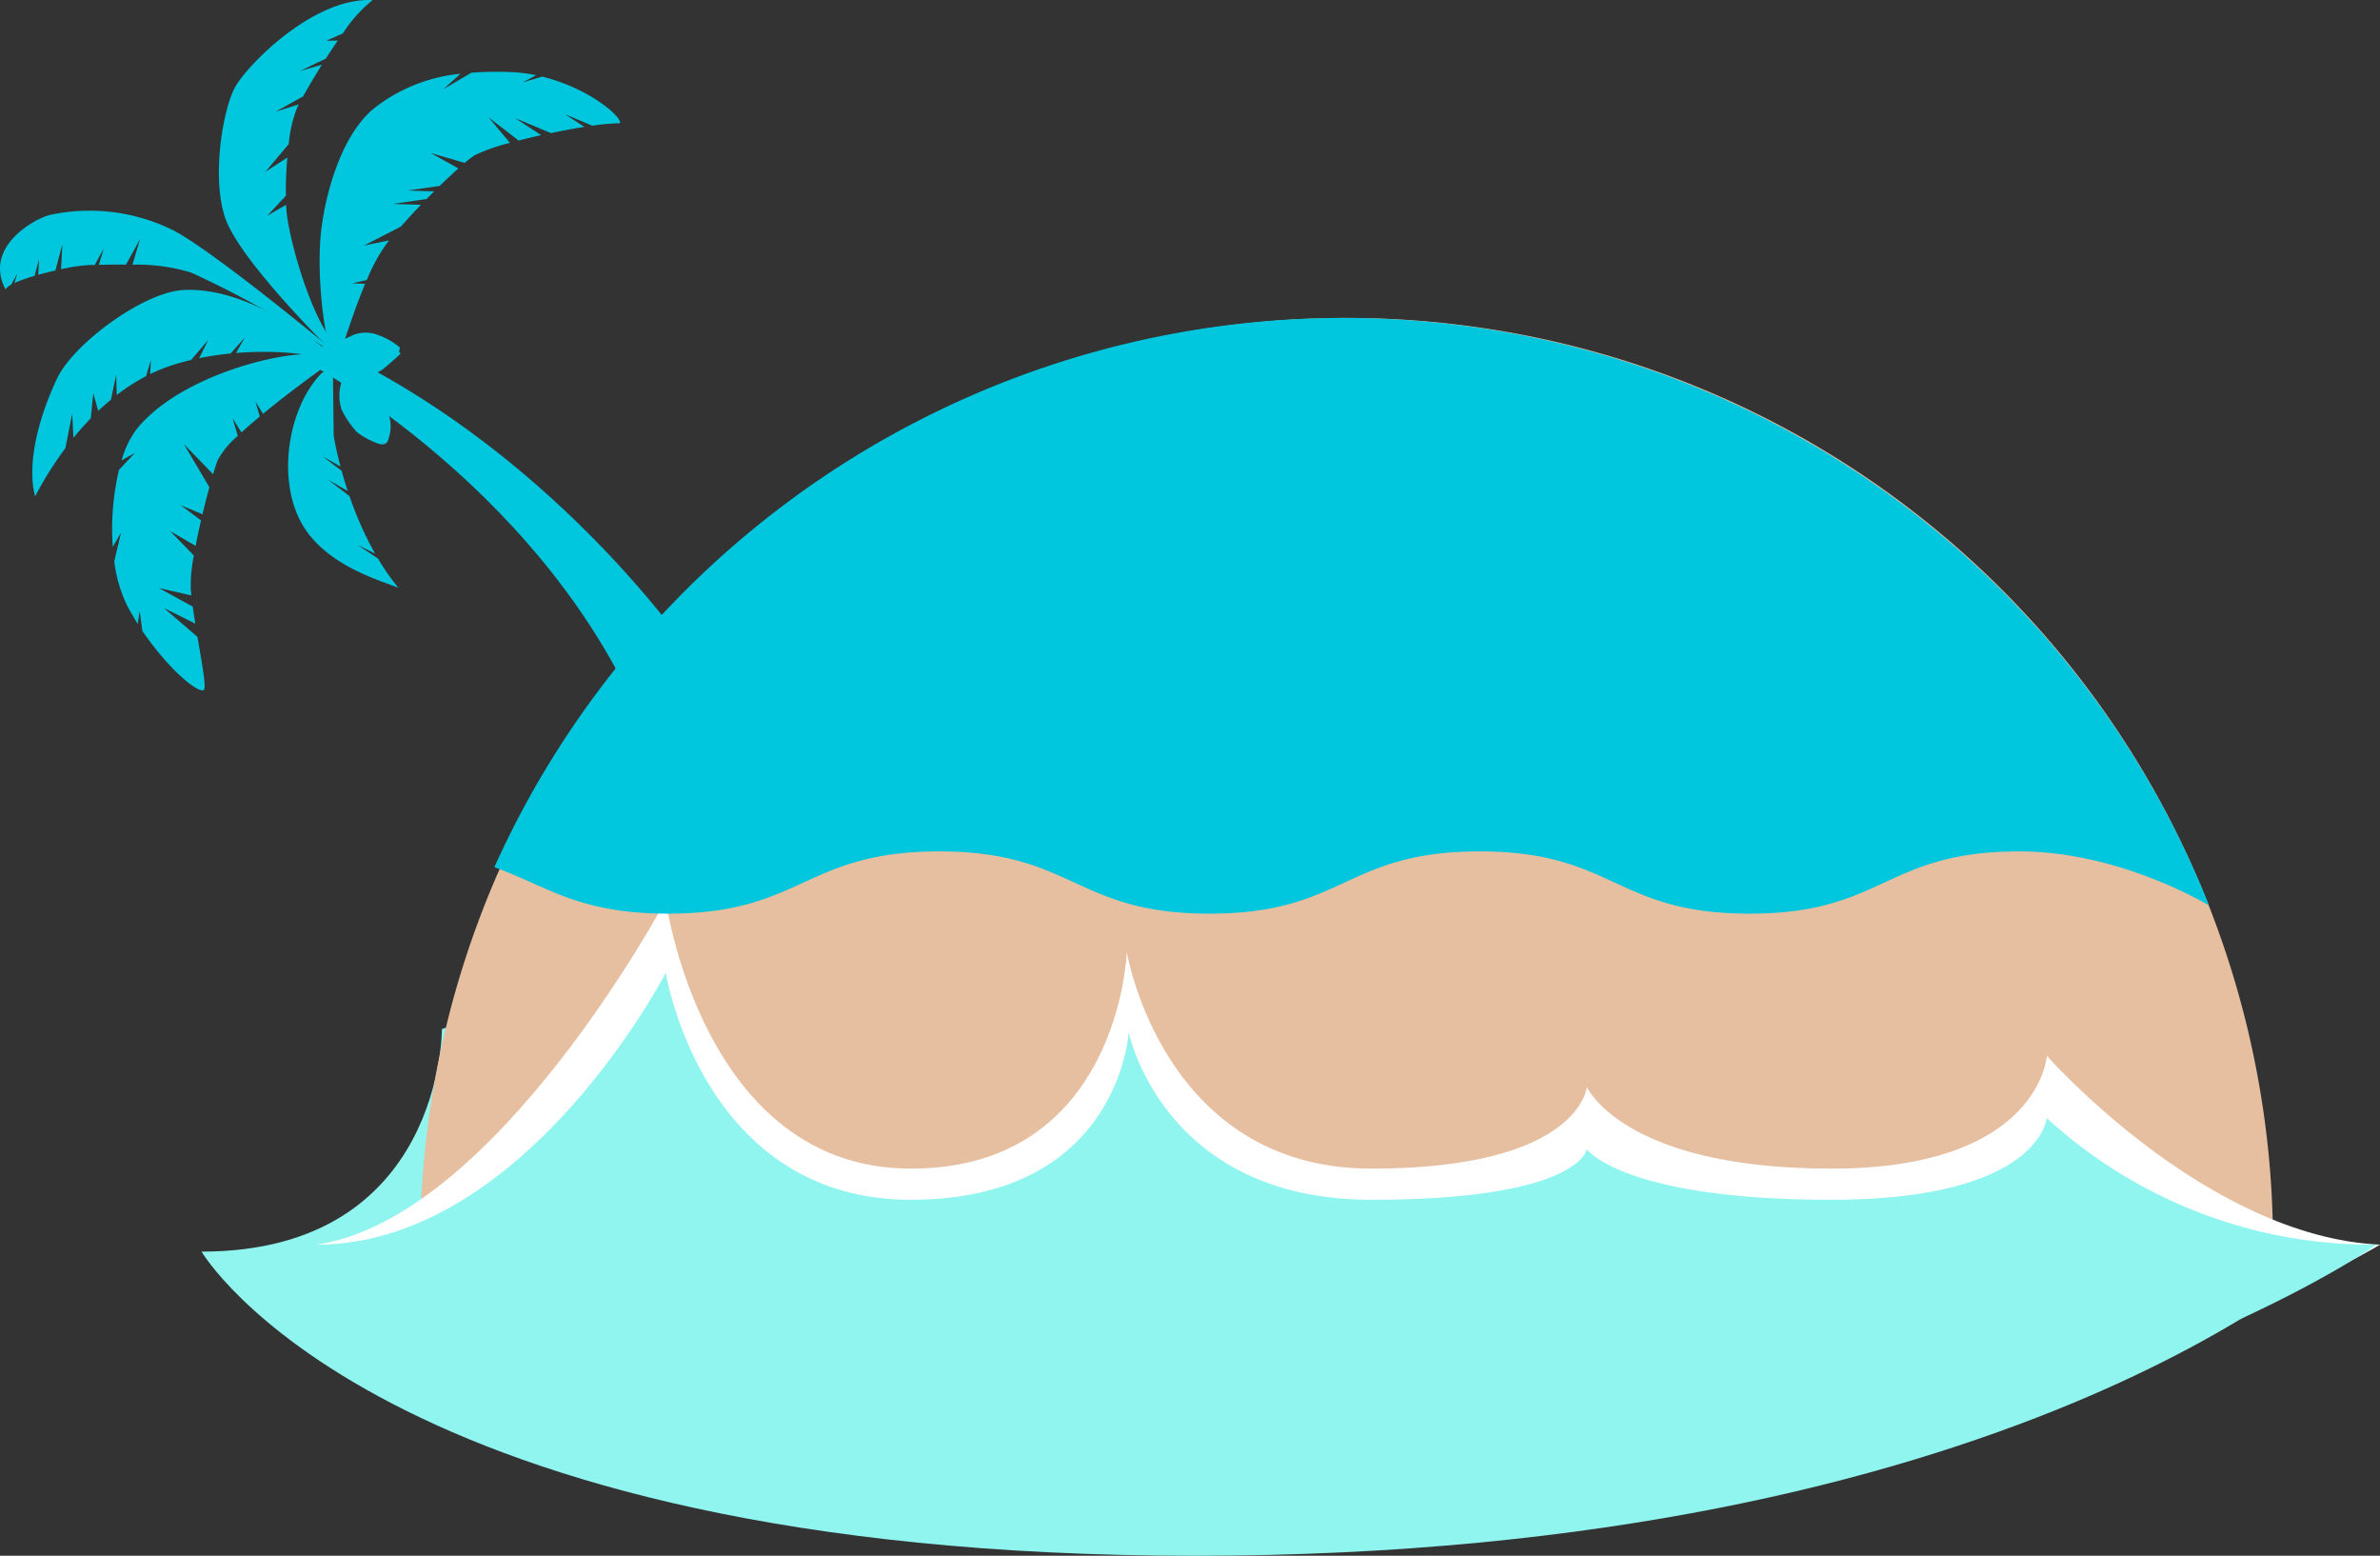<svg id="レイヤー_1" data-name="レイヤー 1" xmlns="http://www.w3.org/2000/svg" viewBox="0 0 229.429 149.932">
  <rect x="0" y="0" width="229.429" height="149.932" fill="#333333" stroke="none"/>
  <defs>
    <style>
      .cls-1 {
        fill: #90f4ef;
      }

      .cls-2 {
        fill: #e6bea0;
      }

      .cls-3 {
        fill: #fff;
      }

      .cls-4 {
        fill: #00c6de;
      }
    </style>
  </defs>
  <title>sp_island21</title>
  <g>
    <path class="cls-1" d="M20.677,121.437c23.272,0,23.174-21.449,23.174-21.449l1.268-.424s4.059,21.873,27.331,21.873,22.935-15.449,22.935-15.449l1.148-1.424s4,16.873,27.271,16.873,22.905-4.449,22.905-4.449l1.133-.424s3.992,4.873,27.264,4.873,22.9-7.449,22.9-7.449l1.131-.424s3.991,7.873,27.263,7.873c0,0-31.276,29.312-109.942,29.312S20.677,121.437,20.677,121.437Z" transform="translate(-1.25 -0.817)"/>
    <path class="cls-2" d="M220.368,120.767a89.308,89.308,0,0,0-178.617,0Z" transform="translate(-1.25 -0.817)"/>
    <path class="cls-3" d="M31.751,120.767c17.3-2.525,33.68-33.2,33.68-33.2s3.508,25.873,23.624,25.873,20.817-20.873,20.817-20.873,3.457,20.873,23.572,20.873,20.778-7.873,20.778-7.873,3.45,7.873,23.566,7.873,20.773-10.873,20.773-10.873,15.367,17.428,32.117,18.2c0,0-35.586,21.982-103.583,21.982S31.751,120.767,31.751,120.767Z" transform="translate(-1.25 -0.817)"/>
    <path class="cls-1" d="M31.751,120.767c20.116,0,33.68-26.2,33.68-26.2s3.508,21.873,23.624,21.873,21-16.148,21-16.148,3.269,16.148,23.385,16.148,20.778-4.873,20.778-4.873,3.45,4.873,23.566,4.873,20.773-7.873,20.773-7.873a46.394,46.394,0,0,0,31.806,12.2S195.093,145.749,127.1,145.749,31.751,120.767,31.751,120.767Z" transform="translate(-1.25 -0.817)"/>
    <g>
      <g>
        <path class="cls-4" d="M31.6,36.091c-3.165-1.506,21.6,10.582,31.67,34.681l5.928-5.079S55.9,44.818,32.4,34.037Z" transform="translate(-1.25 -0.817)"/>
        <path class="cls-4" d="M33.188,35.7a6.2,6.2,0,0,0,2.284,1.081,2.976,2.976,0,0,0,2.716-.4c1.026-.847,1.68-1.476,1.68-1.476l-.153-.192.088-.4a6.643,6.643,0,0,0-2.3-1.278,3.215,3.215,0,0,0-2.6.262,2.5,2.5,0,0,0-1.389,1.13C33.415,34.76,32.573,34.867,33.188,35.7Z" transform="translate(-1.25 -0.817)"/>
        <path class="cls-4" d="M34.2,37.554a4.278,4.278,0,0,0-.009,2.765,8.914,8.914,0,0,0,1.5,2.176,8.323,8.323,0,0,0,2.023,1.079c.511.161.92.058,1.025-.6a3.4,3.4,0,0,0-.067-2.3,6.534,6.534,0,0,0-1.369-2.1c-.346-.27-1.543-.729-1.944-.964S34.439,36.976,34.2,37.554Z" transform="translate(-1.25 -0.817)"/>
        <path class="cls-4" d="M51.649,8.753l1.285-.686A15.128,15.128,0,0,0,50.4,7.76a33.554,33.554,0,0,0-3.7.062l-2.708,1.59L45.64,7.926a15.948,15.948,0,0,0-8.315,3.319c-3.453,2.789-4.95,9.27-5.192,12.618-.3,4.118.389,9.409,1.073,10.909s.731.325.731.325c.359-.844,1.305-4.046,2.513-6.925l-1.24-.049,1.4-.323a16.971,16.971,0,0,1,1.944-3.549l.215-.269-2.43.5,3.552-1.827c.6-.682,1.264-1.4,1.937-2.1l-2.713-.084,3.252-.471q.372-.378.739-.744l-2.531-.078,3.061-.444c.648-.63,1.264-1.207,1.8-1.687l-2.671-1.488,3.285.955a8.018,8.018,0,0,1,1.016-.763,17.838,17.838,0,0,1,3.341-1.165l-2.04-2.444,2.881,2.221c.691-.178,1.422-.355,2.169-.523L50.908,12.2l3.452,1.445c1.1-.231,2.2-.439,3.218-.6l-1.846-1.214,2.621,1.1a20.672,20.672,0,0,1,2.655-.237c.228-.6-2.984-3.393-7.487-4.49Z" transform="translate(-1.25 -0.817)"/>
        <path class="cls-4" d="M23.912,9.211c-1.126,2.042-2.292,8.484-.984,12.524S32.845,34.26,32.845,34.26s1,.3.411-.563c-2.328-3.2-4.113-9.876-4.369-12.381-.023-.226-.039-.486-.053-.761l-1.819,1.051,1.792-1.925c-.015-1.1.032-2.4.14-3.675l-2.109,1.367L29.084,14.7a12.581,12.581,0,0,1,.821-3.534c.041-.085.091-.183.146-.287l-2.23.7,2.646-1.472c.461-.827,1.1-1.909,1.812-3.049l-2.109.6,2.489-1.193c.375-.584.764-1.173,1.157-1.741L32.7,4.746,34.3,4.04A13.5,13.5,0,0,1,37.171.825C31.4.551,25.038,7.17,23.912,9.211Z" transform="translate(-1.25 -0.817)"/>
        <path class="cls-4" d="M32.881,34.192s-10.639-8.844-14.79-11.111A18.171,18.171,0,0,0,6.017,21.54c-1.452.384-6.38,3.059-4.234,7.172a1.323,1.323,0,0,1,.544-.456l.585-1.063-.271.9A14.547,14.547,0,0,1,4.588,27.4l.422-1.622L4.936,27.3c.542-.151,1.107-.29,1.657-.414l.668-2.523-.126,2.4a17.1,17.1,0,0,1,2.651-.4c.152,0,.355-.006.6-.012l.861-1.565-.466,1.555c.7-.016,1.62-.033,2.617-.024l1.359-2.469-.742,2.478a17.866,17.866,0,0,1,5.65.757,87.56,87.56,0,0,1,12.836,7.2C33.486,34.991,32.881,34.192,32.881,34.192Z" transform="translate(-1.25 -0.817)"/>
        <path class="cls-4" d="M32.559,34.439s-7.085-6.106-13.734-5.664c-3.777.252-10.486,5.141-12.087,8.546-2.27,4.83-2.771,8.932-2.1,11.327a34.324,34.324,0,0,1,2.913-4.634l.661-3.331.119,2.328c.536-.659,1.094-1.289,1.672-1.883l.239-2.413.476,1.7c.4-.38.81-.737,1.227-1.08l.508-2.423.048,1.976a18.885,18.885,0,0,1,2.829-1.818L15.8,35.5l-.079,1.371c.332-.162.667-.313,1.005-.449a20.619,20.619,0,0,1,2.953-.918l1.644-1.922-.88,1.754a29.555,29.555,0,0,1,3.04-.452l1.349-1.523-.826,1.476c3.813-.311,7.332.072,8.789.725A1.305,1.305,0,0,0,32.559,34.439Z" transform="translate(-1.25 -0.817)"/>
        <path class="cls-4" d="M31.2,34.95c-3.625-.126-12.932,2.338-16.836,7.3a9.222,9.222,0,0,0-1.392,2.939l1.28-.722L12.72,46.1a24.829,24.829,0,0,0-.6,7.419l.8-1.375-.653,2.767A13.237,13.237,0,0,0,13.5,59.163c.319.61.665,1.2,1.028,1.777l.191-1.256.252,1.931c2.356,3.477,5.212,5.961,5.9,5.716.313-.11-.131-2.455-.585-5.137l-3.227-2.777,3.016,1.5c-.087-.549-.171-1.1-.243-1.638L16.56,57.486,19.7,58.2c-.023-.215-.045-.427-.063-.634a14.982,14.982,0,0,1,.3-3.216L17.651,52l2.458,1.426c.153-.795.331-1.63.521-2.456L18.671,49.5l2.1.881c.218-.919.447-1.811.665-2.609l-2.46-4.157,2.816,2.905c.163-.545.311-1,.432-1.332a8.286,8.286,0,0,1,1.952-2.366l-.506-1.7.859,1.373c.54-.5,1.141-1.018,1.768-1.542l-.426-1.437.737,1.179c2.661-2.193,5.7-4.378,6.629-5.014C33.235,35.676,34.823,35.077,31.2,34.95Z" transform="translate(-1.25 -0.817)"/>
      </g>
      <path class="cls-4" d="M35.725,53.337l1.679.828a33.292,33.292,0,0,1-2.465-5.539l-2.065-1.58,1.9,1.091c-.229-.692-.424-1.345-.588-1.943l-1.83-1.4,1.719.988c-.477-1.8-.658-3-.658-3l-.081-6.653-1.062.626C29.1,39.974,27.941,46.667,30.2,51.015s7.973,5.8,9.466,6.463a22.806,22.806,0,0,1-1.977-2.83Z" transform="translate(-1.25 -0.817)"/>
    </g>
    <path class="cls-4" d="M214.195,88.076A89.774,89.774,0,0,0,48.929,84.332V84.4c5,1.778,8.01,4.467,16.712,4.467,13,0,13.141-6,26.141-6s13.071,6,26.07,6,13.035-6,26.034-6,13.018,6,26.018,6,13.011-6,26.013-6C205.649,82.867,214.195,88.076,214.195,88.076Z" transform="translate(-1.25 -0.817)"/>
  </g>
</svg>

